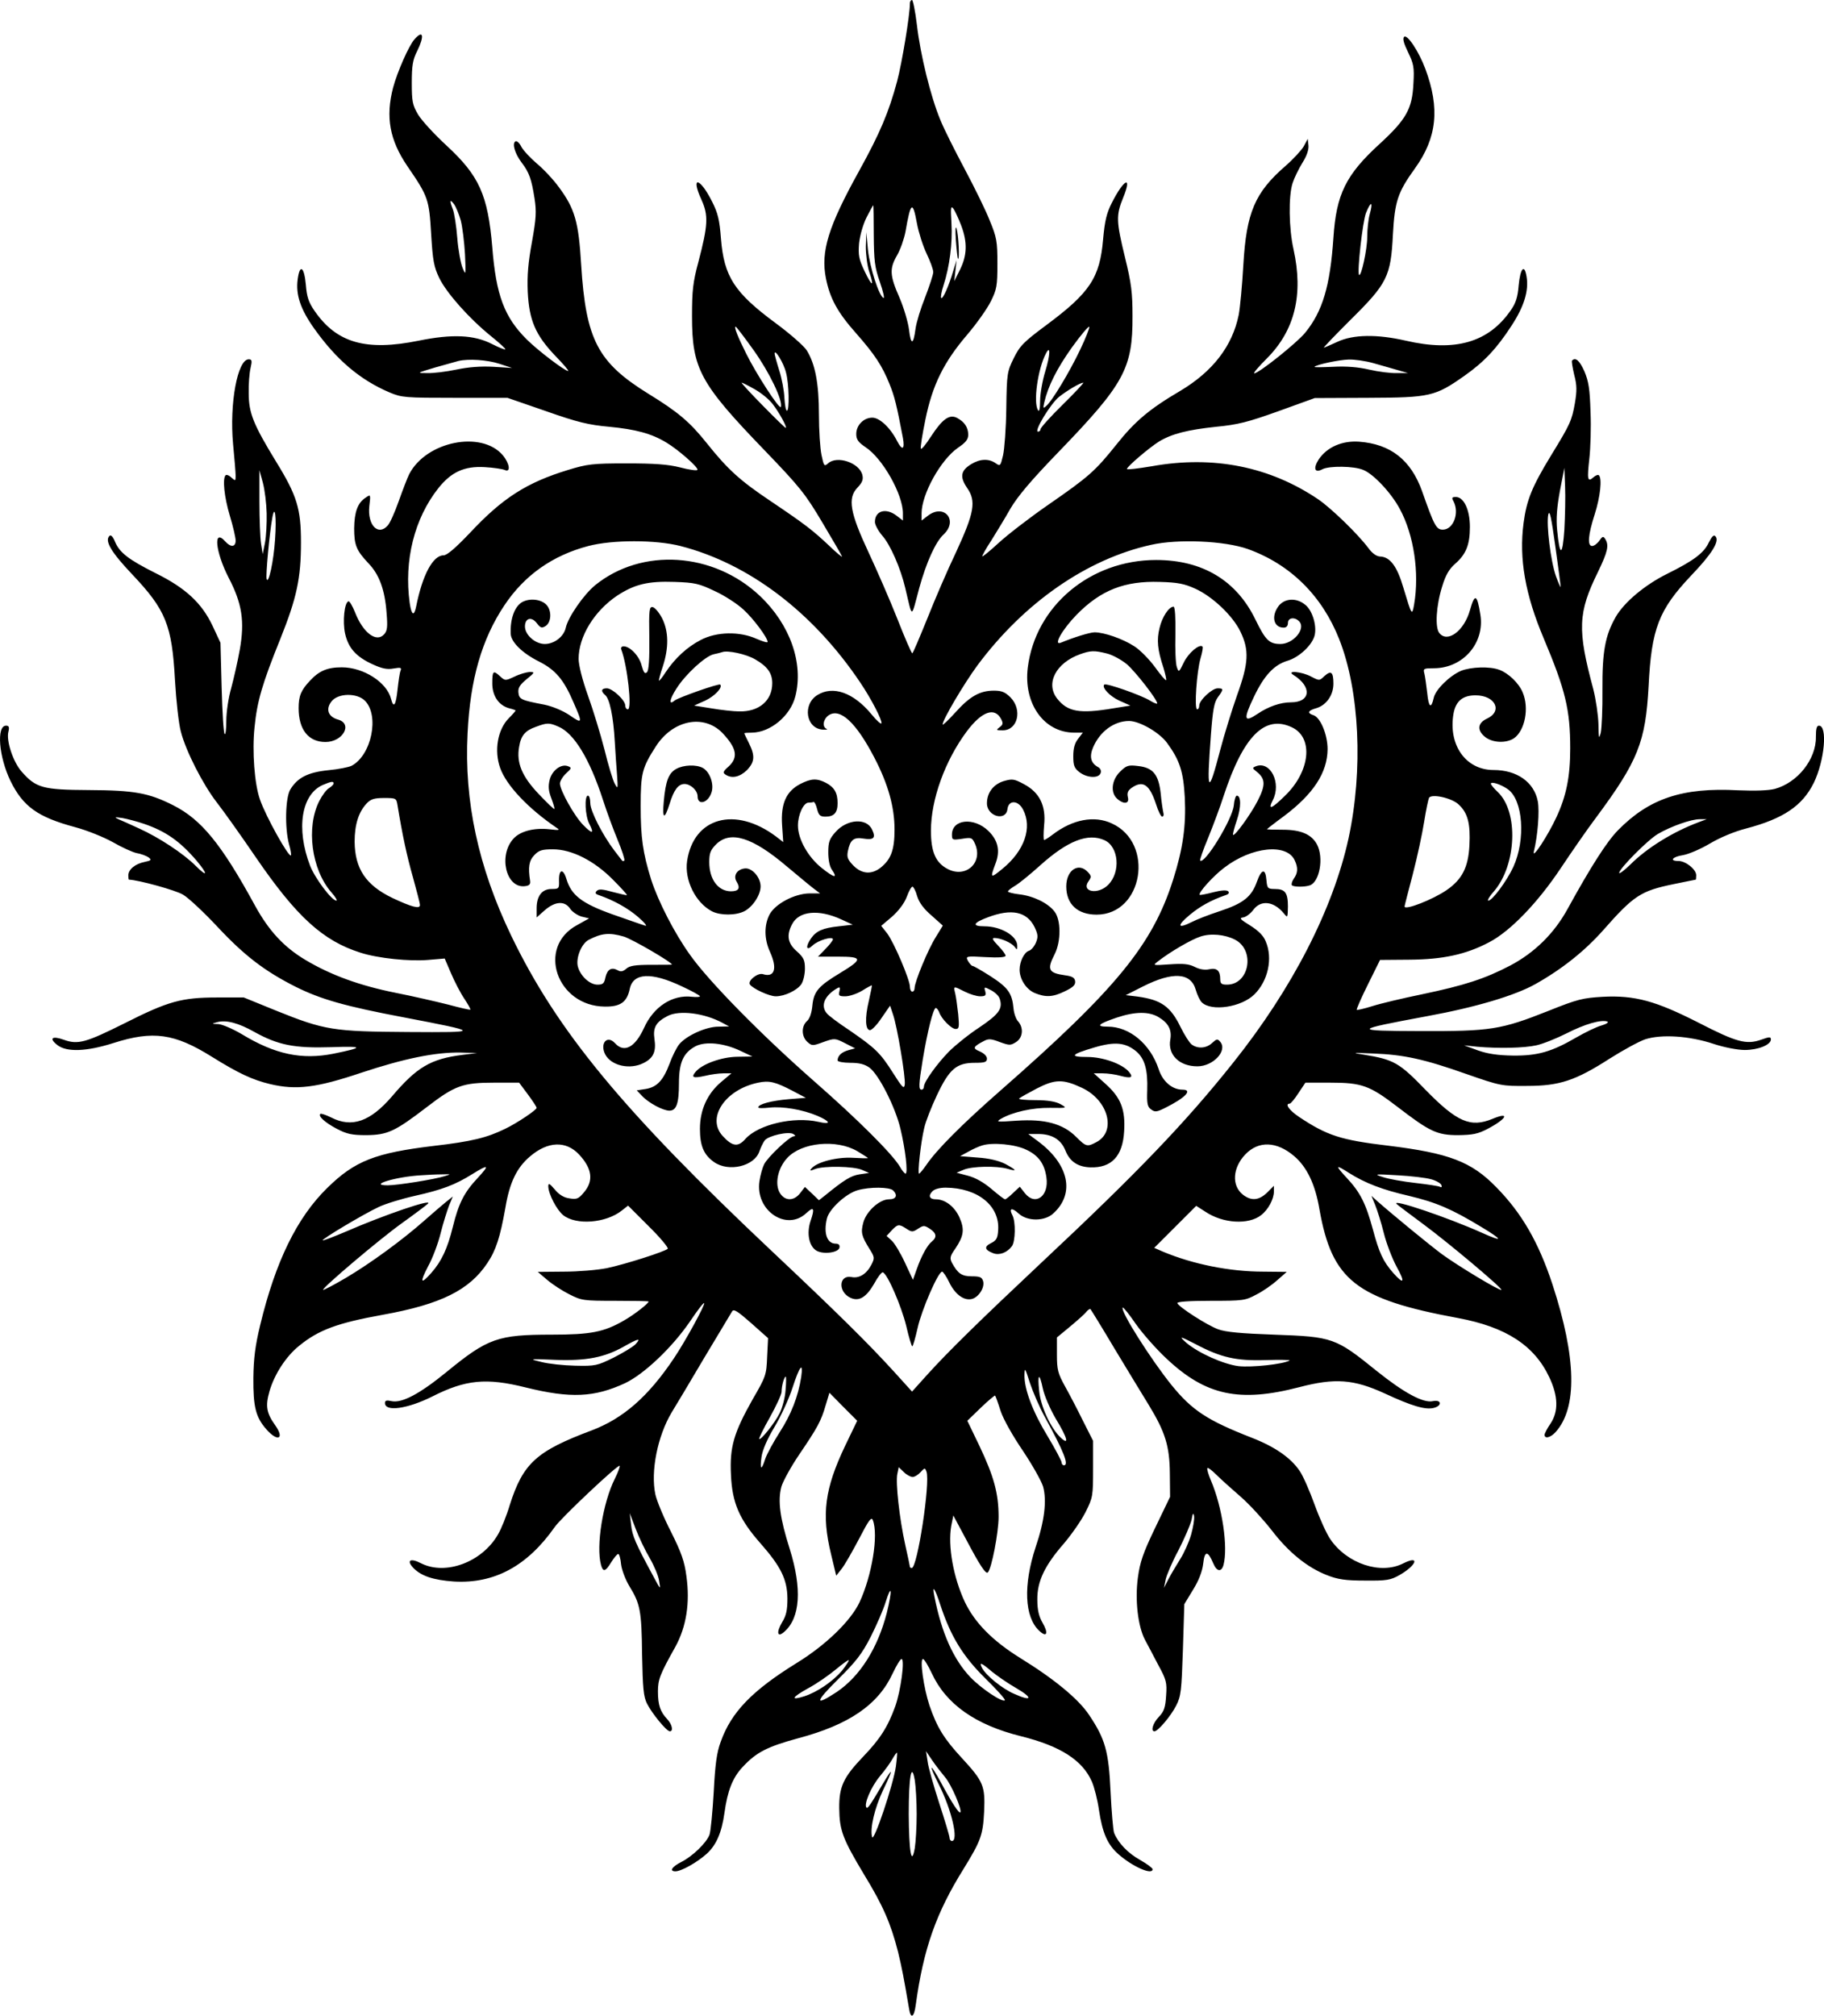 <?xml version="1.0" standalone="no"?>
<!DOCTYPE svg PUBLIC "-//W3C//DTD SVG 20010904//EN"
 "http://www.w3.org/TR/2001/REC-SVG-20010904/DTD/svg10.dtd">
<svg version="1.0" xmlns="http://www.w3.org/2000/svg"
 width="781.764pt" height="863.87pt" viewBox="0 0 781.764 863.87"
 preserveAspectRatio="xMidYMid meet">
<g transform="translate(-121.009,940) scale(0.1,-0.1)"
fill="#000000" stroke="none">
<path d="M5110 9386 c0 -50 -34 -256 -55 -335 -36 -133 -73 -221 -163 -384
-132 -238 -165 -345 -142 -460 17 -85 49 -145 129 -235 80 -91 112 -139 144
-219 21 -52 30 -88 57 -230 9 -50 -3 -56 -25 -13 -29 57 -75 100 -106 100 -37
0 -69 -32 -69 -70 0 -23 8 -35 39 -56 74 -48 161 -203 161 -284 l0 -31 -26 20
c-46 36 -94 23 -94 -26 0 -12 14 -38 31 -58 35 -39 79 -140 99 -225 32 -134
24 -134 60 0 30 109 70 198 104 229 65 61 2 135 -68 80 l-26 -20 0 31 c0 82
82 230 156 281 34 23 44 36 44 57 -1 31 -16 54 -48 71 -33 17 -63 -5 -112 -80
-21 -33 -40 -56 -43 -52 -3 4 6 60 19 123 30 149 79 248 179 365 41 48 87 113
102 144 25 50 28 66 28 161 0 95 -3 113 -33 185 -17 44 -66 143 -107 220 -41
77 -89 172 -105 212 -41 99 -85 277 -100 406 -7 59 -17 107 -21 107 -5 0 -9
-7 -9 -14z m-155 -994 c1 -110 4 -137 26 -200 14 -40 21 -71 16 -69 -19 6 -59
131 -67 207 l-7 75 -2 -62 c0 -34 6 -83 15 -109 22 -66 12 -64 -21 5 -24 51
-27 68 -23 118 4 35 17 81 32 111 15 29 27 52 29 52 1 0 2 -57 2 -128z m375
41 c27 -72 25 -127 -5 -188 l-25 -50 5 45 5 45 -14 -45 c-19 -65 -45 -124 -52
-117 -3 3 1 27 10 54 26 80 39 181 34 266 -4 69 -3 77 9 62 7 -11 22 -43 33
-72z m-190 10 c7 -38 25 -95 41 -129 16 -33 29 -69 29 -80 0 -11 -16 -59 -34
-106 -19 -47 -38 -108 -42 -137 -9 -70 -20 -72 -28 -3 -4 31 -22 93 -41 137
-42 95 -43 124 -10 181 14 24 30 70 36 101 22 128 31 135 49 36z"/>
<path d="M5307 8370 c3 -41 7 -77 9 -79 8 -8 2 105 -6 129 -5 15 -6 -6 -3 -50z"/>
<path d="M2987 9232 c-24 -26 -74 -140 -92 -207 -33 -127 -15 -225 61 -337 90
-131 93 -142 102 -291 7 -116 12 -141 35 -189 32 -65 128 -173 222 -249 36
-29 63 -54 61 -56 -2 -3 -28 8 -58 23 -76 39 -170 43 -313 14 -226 -46 -352
-10 -447 128 -25 36 -33 60 -37 111 -7 78 -26 92 -35 24 -9 -66 12 -128 70
-210 96 -135 197 -221 324 -275 52 -22 67 -23 280 -23 l225 0 165 -57 c136
-48 183 -59 271 -67 114 -11 181 -29 244 -67 51 -30 142 -110 134 -118 -3 -4
-37 1 -75 11 -51 13 -110 17 -229 17 -146 0 -168 -3 -250 -28 -177 -54 -281
-120 -421 -270 -62 -65 -98 -96 -113 -96 -45 0 -90 -83 -117 -218 -9 -45 -20
-40 -28 14 -25 182 20 362 123 492 55 69 111 95 198 90 38 -2 76 -8 86 -12 27
-13 22 27 -8 63 -91 107 -328 60 -401 -81 -8 -16 -28 -68 -45 -116 -17 -48
-38 -95 -47 -104 -41 -47 -88 2 -79 83 6 51 6 51 -16 36 -34 -22 -48 -61 -49
-131 0 -72 9 -95 62 -151 46 -48 70 -114 77 -213 5 -59 3 -76 -11 -91 -33 -36
-90 7 -124 94 -11 28 -24 49 -28 48 -18 -4 -26 -87 -15 -138 14 -63 48 -100
118 -132 41 -19 63 -23 90 -18 30 5 35 4 30 -9 -4 -9 -9 -45 -13 -81 -7 -68
-17 -83 -28 -40 -18 71 -118 135 -211 135 -62 0 -97 -15 -136 -57 -39 -41 -49
-66 -49 -118 0 -92 42 -145 115 -145 75 0 118 78 54 96 -43 12 -54 45 -28 78
28 36 109 37 143 3 63 -63 29 -233 -57 -279 -12 -6 -57 -15 -100 -19 -88 -9
-132 -32 -163 -83 -21 -36 -24 -165 -5 -235 7 -23 10 -45 8 -47 -9 -10 -108
167 -133 240 -23 65 -34 206 -23 309 11 112 33 187 111 380 70 175 88 259 88
412 0 145 -17 201 -107 347 -97 159 -117 208 -117 293 -1 39 3 87 8 108 7 31
6 37 -8 37 -48 0 -83 -190 -67 -363 6 -62 11 -123 11 -136 0 -23 -1 -23 -18
-8 -10 10 -22 14 -25 10 -14 -14 -6 -93 18 -173 14 -46 25 -94 25 -107 0 -28
-21 -30 -45 -3 -52 58 -42 -45 15 -156 58 -111 69 -187 48 -307 -9 -51 -26
-125 -37 -166 -12 -41 -21 -104 -21 -139 0 -36 -3 -62 -7 -58 -5 4 -10 94 -13
199 l-5 192 -34 73 c-46 97 -115 162 -245 226 -115 58 -153 87 -173 134 -9 23
-18 31 -24 25 -21 -21 7 -69 97 -164 145 -153 171 -218 184 -454 5 -88 16
-187 25 -220 21 -83 95 -228 155 -305 28 -36 103 -141 167 -235 174 -254 287
-357 448 -408 74 -24 210 -38 290 -31 l71 6 27 -63 c15 -35 40 -84 57 -109 16
-24 28 -46 26 -47 -2 -2 -45 8 -97 22 -52 13 -152 36 -223 50 -155 31 -278 76
-387 141 -92 55 -156 124 -215 231 -145 266 -231 371 -352 432 -105 53 -167
64 -362 65 -197 1 -226 9 -288 80 -36 41 -66 132 -56 170 5 20 2 26 -10 26
-42 0 -31 -134 19 -237 54 -110 117 -155 277 -198 52 -14 121 -42 161 -64 38
-22 84 -43 102 -47 19 -3 42 -12 51 -18 15 -11 13 -14 -16 -20 -40 -8 -70 -32
-70 -58 0 -10 1 -18 3 -18 43 -2 199 -45 231 -64 23 -13 90 -76 149 -139 114
-122 201 -189 334 -256 108 -54 214 -84 463 -131 334 -64 334 -65 19 -63 -321
2 -358 8 -564 91 l-140 57 -115 0 c-151 0 -209 -16 -395 -110 -168 -84 -201
-93 -262 -71 -50 18 -64 6 -27 -23 40 -31 125 -28 241 9 169 54 261 41 421
-59 114 -71 174 -99 249 -117 113 -27 200 -16 393 49 181 60 316 88 424 86
l71 -2 -63 -8 c-136 -17 -196 -53 -302 -178 -93 -108 -172 -136 -261 -90 -23
11 -43 18 -46 15 -10 -10 20 -37 71 -64 42 -22 64 -27 126 -27 91 1 122 15
259 120 121 93 154 105 290 105 l106 0 38 -51 c20 -27 37 -53 37 -57 0 -9 -83
-65 -135 -90 -78 -38 -142 -54 -305 -73 -251 -30 -339 -64 -457 -180 -130
-127 -222 -315 -288 -589 -21 -87 -28 -142 -29 -225 -1 -124 10 -169 56 -221
48 -55 79 -41 38 17 -38 53 -43 83 -25 146 21 73 71 150 127 195 83 68 164 98
358 133 250 45 372 106 449 222 37 55 55 112 77 236 18 109 49 173 106 221 76
65 154 68 210 8 56 -60 63 -113 21 -162 -23 -28 -31 -31 -62 -26 -24 3 -45 16
-63 38 -23 27 -28 29 -28 13 1 -33 36 -100 64 -123 56 -44 182 -34 250 19 l28
22 89 -89 c49 -48 85 -92 81 -96 -12 -12 -184 -67 -261 -83 -40 -8 -123 -15
-184 -15 l-112 -1 40 -34 c22 -19 65 -47 95 -62 53 -27 61 -28 198 -28 78 0
142 -1 142 -3 0 -8 -61 -56 -105 -81 -86 -50 -143 -61 -310 -61 -231 0 -274
-15 -451 -160 -115 -94 -191 -134 -235 -125 -22 5 -29 3 -29 -8 0 -39 97 -25
203 28 142 72 231 81 399 39 194 -48 295 -43 427 18 82 39 202 153 278 264 31
46 58 82 61 79 6 -5 -82 -166 -130 -237 -110 -164 -217 -257 -351 -308 -238
-89 -295 -141 -352 -320 -14 -47 -37 -104 -51 -127 -68 -118 -224 -176 -329
-123 -46 24 -64 13 -34 -19 33 -35 86 -53 175 -59 173 -10 314 66 432 234 27
39 271 269 278 262 2 -3 -7 -28 -21 -56 -51 -102 -81 -288 -59 -369 9 -32 19
-29 44 12 12 19 25 35 30 35 4 0 10 -20 12 -44 3 -25 19 -66 35 -93 47 -76 53
-106 55 -293 3 -145 6 -181 21 -211 21 -42 84 -119 98 -119 16 0 10 30 -12 53
-29 31 -39 60 -39 118 0 51 9 74 74 190 48 87 64 190 48 304 -8 63 -22 102
-66 190 -31 60 -61 133 -67 160 -21 98 9 250 70 352 16 26 79 131 139 233 61
102 115 192 120 200 7 11 23 1 81 -50 l73 -65 -4 -80 c-3 -77 -5 -84 -62 -182
-81 -144 -99 -204 -93 -324 5 -120 36 -191 127 -294 87 -99 114 -154 115 -235
0 -50 -5 -74 -23 -103 -26 -44 -20 -67 10 -40 68 60 76 184 23 354 -42 132
-52 207 -36 267 7 24 41 86 77 139 78 115 93 142 113 211 l16 53 59 -60 60
-60 -52 -108 c-87 -183 -102 -292 -60 -464 l22 -92 23 29 c13 16 46 74 75 129
42 81 53 96 59 80 25 -64 -4 -238 -57 -352 -38 -80 -144 -183 -269 -260 -191
-118 -281 -211 -326 -338 -17 -45 -24 -98 -30 -216 -5 -86 -13 -168 -18 -182
-13 -35 -73 -93 -121 -117 -41 -21 -52 -40 -25 -40 25 0 93 38 135 76 40 37
63 89 75 174 13 95 35 151 77 196 59 64 106 88 238 124 219 58 344 144 406
278 16 34 33 62 38 62 15 0 -3 -136 -27 -203 -32 -89 -66 -141 -137 -215 -85
-89 -104 -129 -103 -222 1 -95 15 -131 106 -283 82 -134 115 -211 146 -332 17
-71 24 -107 47 -242 7 -48 22 -40 29 15 33 240 87 393 204 581 75 122 84 146
89 247 5 110 -3 129 -95 229 -77 83 -107 132 -139 225 -25 75 -43 200 -28 200
5 0 22 -28 38 -62 61 -132 188 -221 382 -269 169 -42 264 -103 304 -195 10
-23 24 -77 30 -120 15 -100 37 -150 84 -191 60 -53 146 -91 146 -64 0 5 -24
23 -54 40 -52 29 -94 73 -111 116 -4 11 -11 90 -15 175 -8 175 -23 227 -92
330 -45 68 -149 154 -295 244 -119 74 -195 151 -238 241 -49 105 -73 239 -58
325 l9 45 54 -101 c58 -110 85 -152 94 -143 16 16 46 171 46 238 0 101 -20
173 -82 304 l-52 108 58 56 c31 30 59 53 61 52 2 -2 13 -32 24 -67 12 -36 53
-108 96 -171 40 -60 79 -129 86 -153 16 -60 6 -146 -32 -258 -54 -164 -48
-300 15 -359 33 -31 41 -11 14 35 -15 26 -22 54 -22 98 -1 78 31 146 114 241
33 39 75 99 93 135 31 62 32 69 32 185 l0 120 -43 85 c-23 47 -58 114 -77 148
-31 56 -35 72 -35 137 l0 73 58 48 c31 26 63 54 69 63 7 8 15 13 17 10 2 -2
49 -78 103 -169 55 -91 121 -200 147 -242 70 -115 89 -175 90 -293 l1 -100
-64 -133 c-52 -108 -65 -147 -74 -213 -13 -96 0 -208 30 -266 11 -21 37 -69
57 -108 35 -64 38 -76 34 -132 -3 -51 -9 -68 -31 -91 -26 -27 -36 -62 -19 -62
15 0 70 65 93 110 21 41 23 63 29 240 l6 195 37 61 c25 40 40 79 44 113 6 56
20 56 43 1 15 -36 35 -39 44 -7 20 76 -5 248 -54 362 -11 26 -18 50 -15 53 3
3 20 -10 39 -29 19 -19 66 -61 104 -94 38 -33 97 -98 133 -144 72 -94 152
-159 237 -192 46 -18 78 -23 162 -23 94 -1 110 2 149 24 73 42 88 86 16 50
-97 -50 -241 -2 -313 103 -16 23 -46 89 -67 147 -21 58 -49 123 -64 145 -38
57 -107 105 -208 144 -189 74 -254 117 -341 224 -89 110 -222 320 -210 333 3
2 28 -29 56 -70 28 -40 87 -107 132 -149 168 -158 312 -189 569 -122 153 40
233 34 366 -27 116 -54 174 -71 210 -62 37 9 34 37 -4 29 -41 -9 -124 36 -240
129 -177 143 -188 147 -441 156 -140 5 -207 11 -239 23 -47 17 -168 95 -175
112 -2 6 47 10 143 10 139 0 148 1 196 27 28 14 68 42 90 62 l40 35 -100 1
c-145 0 -302 32 -429 85 l-39 17 90 90 90 90 39 -25 c76 -51 185 -57 239 -15
31 24 55 69 55 102 l0 24 -29 -29 c-35 -34 -68 -37 -104 -9 -49 39 -44 115 10
172 57 60 135 57 210 -7 54 -46 90 -120 108 -227 54 -305 156 -386 595 -467
204 -38 326 -117 390 -253 39 -82 40 -148 5 -200 -14 -20 -25 -42 -25 -47 0
-19 26 -12 47 11 94 104 90 318 -13 633 -60 182 -132 306 -241 417 -107 110
-203 146 -464 178 -202 24 -261 43 -381 123 -42 28 -63 57 -40 57 4 0 21 20
37 45 l30 45 106 0 c136 0 169 -12 289 -104 138 -106 169 -121 260 -121 62 1
84 5 126 27 82 43 98 75 21 43 -94 -39 -152 -14 -287 124 -113 117 -136 130
-265 151 -54 8 -50 9 40 5 132 -5 219 -24 400 -88 146 -51 153 -52 260 -51
139 0 208 23 354 117 57 36 126 74 153 83 69 22 188 15 293 -20 45 -15 103
-26 133 -26 57 0 112 22 112 45 0 12 -6 12 -42 -1 -63 -22 -105 -11 -268 73
-183 93 -272 118 -410 111 -86 -5 -108 -10 -235 -61 -202 -80 -246 -87 -547
-86 -295 1 -293 4 29 64 208 38 375 88 463 137 114 64 211 141 291 231 132
150 162 169 303 198 50 10 92 19 94 19 1 0 2 9 2 19 0 25 -45 61 -76 61 -41 0
-26 18 19 25 24 4 76 26 116 50 44 26 104 51 154 64 160 42 242 97 291 196 46
95 60 245 22 245 -10 0 -13 -14 -13 -49 1 -95 -78 -195 -176 -222 -27 -7 -83
-9 -157 -6 -239 13 -382 -35 -516 -172 -47 -48 -115 -154 -215 -336 -58 -106
-142 -188 -246 -243 -109 -57 -196 -85 -377 -123 -83 -17 -180 -40 -214 -51
-35 -11 -66 -18 -67 -16 -2 2 19 51 48 109 l52 105 125 1 c144 1 243 22 343
75 90 47 207 168 307 318 46 69 113 166 150 215 181 244 213 325 226 565 12
246 44 327 182 473 90 94 124 149 104 169 -7 7 -15 -1 -28 -27 -21 -45 -65
-78 -178 -134 -95 -47 -184 -121 -221 -185 -45 -79 -58 -148 -57 -311 1 -82
-3 -166 -7 -185 -8 -30 -9 -25 -10 36 -1 39 -11 106 -22 150 -69 256 -66 328
20 503 42 87 48 114 31 141 -8 13 -12 12 -25 -7 -9 -13 -23 -23 -31 -23 -21 0
-18 46 11 136 24 75 32 153 18 167 -3 4 -14 0 -24 -9 -25 -22 -27 -9 -17 81 5
44 8 134 5 200 -3 98 -8 130 -26 173 -21 47 -38 62 -53 47 -3 -3 2 -30 9 -61
12 -45 12 -69 3 -122 -13 -74 -20 -90 -101 -222 -83 -136 -106 -193 -119 -292
-20 -152 7 -306 86 -493 94 -223 114 -307 114 -473 0 -121 -17 -204 -59 -294
-36 -78 -105 -184 -97 -148 17 69 25 174 17 216 -16 82 -89 134 -190 134 -119
0 -195 108 -171 243 10 53 40 77 94 77 85 0 118 -68 49 -100 -41 -19 -43 -51
-7 -79 32 -25 90 -27 123 -5 47 33 66 130 37 197 -16 39 -61 82 -99 96 -41 16
-122 13 -165 -4 -49 -21 -110 -81 -117 -116 -11 -49 -22 -41 -28 22 -4 33 -9
70 -12 82 -6 22 -3 23 42 23 124 1 217 108 198 229 -14 89 -24 94 -45 19 -25
-88 -96 -141 -131 -97 -19 23 -14 116 12 199 15 50 30 75 56 98 47 41 63 82
63 158 0 73 -26 128 -60 128 -17 0 -19 -3 -10 -19 26 -50 -1 -121 -46 -121
-28 0 -37 17 -89 165 -48 134 -135 202 -270 212 -73 5 -137 -23 -173 -76 -25
-39 -17 -60 16 -42 29 15 136 14 175 -3 45 -18 121 -100 157 -168 60 -111 84
-273 61 -408 -9 -51 -10 -49 -46 71 -27 92 -57 133 -101 134 -15 1 -33 14 -49
36 -44 59 -158 170 -215 209 -207 140 -449 189 -712 142 -60 -10 -108 -16
-108 -12 0 10 95 91 138 118 55 33 122 50 245 63 93 9 136 20 267 67 l155 56
230 1 c264 1 286 6 411 94 84 59 139 117 203 216 53 81 74 149 64 209 -9 57
-27 37 -34 -37 -4 -50 -12 -76 -34 -107 -95 -138 -239 -179 -450 -130 -122 28
-225 27 -293 -5 -30 -14 -56 -25 -58 -25 -3 0 48 53 113 118 159 157 174 187
183 366 8 143 20 181 95 285 94 131 107 257 44 426 -28 75 -78 150 -91 137 -7
-7 -2 -27 17 -66 24 -49 27 -65 23 -133 -5 -109 -30 -154 -144 -259 -146 -133
-187 -217 -199 -404 -14 -205 -46 -314 -121 -406 -36 -44 -199 -174 -218 -174
-6 0 18 28 53 63 121 121 158 274 115 469 -20 88 -22 228 -4 283 7 22 26 61
42 87 19 30 28 57 26 75 l-3 28 -17 -32 c-10 -17 -45 -55 -77 -83 -133 -115
-169 -201 -182 -425 -5 -88 -14 -185 -20 -215 -27 -133 -111 -242 -250 -325
-133 -78 -195 -131 -273 -229 -92 -115 -119 -139 -294 -260 -78 -54 -174 -128
-212 -163 -39 -36 -70 -61 -70 -57 0 4 17 35 39 68 21 34 58 94 81 135 31 53
88 121 208 245 280 290 317 357 316 581 0 101 -5 141 -32 251 -38 156 -39 181
-8 257 40 98 3 80 -49 -23 -22 -43 -30 -77 -37 -155 -14 -165 -56 -229 -243
-368 -97 -72 -114 -89 -140 -142 -28 -57 -30 -65 -32 -215 -1 -85 -8 -176 -14
-202 -11 -46 -12 -47 -32 -33 -29 20 -66 19 -104 -4 -46 -28 -50 -55 -18 -102
40 -57 31 -106 -48 -277 -36 -75 -91 -203 -123 -284 -33 -81 -61 -148 -64
-148 -3 0 -32 66 -64 148 -32 81 -88 209 -123 284 -80 171 -91 233 -48 278 21
22 26 35 21 55 -13 52 -109 84 -147 49 -16 -14 -18 -12 -28 36 -6 28 -11 106
-11 173 0 133 -16 217 -52 275 -11 18 -71 71 -132 116 -179 132 -223 201 -236
364 -6 79 -13 109 -38 158 -52 104 -93 112 -46 9 31 -68 29 -109 -13 -269 -23
-85 -27 -122 -27 -231 0 -225 34 -288 311 -575 153 -159 175 -187 248 -310 44
-74 82 -139 84 -145 2 -5 -23 15 -55 46 -71 67 -105 93 -249 190 -133 89 -185
136 -276 250 -72 90 -122 133 -251 212 -216 134 -267 231 -287 552 -11 184
-27 240 -95 332 -23 32 -66 78 -95 102 -28 24 -59 57 -67 73 -8 16 -20 26 -25
22 -15 -9 -2 -53 27 -91 32 -42 42 -70 55 -153 9 -58 7 -86 -11 -187 -16 -87
-21 -143 -18 -214 6 -122 33 -185 119 -275 34 -35 59 -64 54 -64 -14 0 -130
88 -177 135 -96 95 -132 190 -148 395 -19 225 -56 307 -197 437 -52 48 -106
107 -121 132 -24 41 -27 56 -27 136 0 73 4 99 23 136 32 65 26 93 -11 51z
m198 -777 c7 -27 15 -92 18 -144 4 -90 4 -93 -10 -60 -8 19 -19 77 -23 129 -4
52 -13 108 -19 123 -15 38 -13 46 5 22 8 -11 21 -42 29 -70z m3896 28 c-6 -21
-11 -65 -11 -99 0 -53 -26 -172 -35 -162 -9 10 15 229 30 266 21 52 31 49 16
-5z m-1241 -581 c-46 -97 -122 -223 -146 -242 -13 -12 -14 -10 -8 16 16 69 54
145 119 236 39 54 72 93 74 87 1 -5 -16 -49 -39 -97z m-1399 -4 c67 -94 125
-215 116 -242 -5 -14 -105 140 -149 229 -36 72 -53 115 -45 115 3 0 38 -46 78
-102z m1249 -90 c-12 -39 -22 -96 -22 -126 0 -34 -4 -49 -9 -40 -21 33 -1 177
34 243 20 39 19 -5 -3 -77z m-1111 -5 c13 -48 15 -163 4 -163 -5 0 -9 25 -11
55 -1 30 -11 83 -22 117 -11 35 -20 68 -20 73 1 22 40 -43 49 -82z m-1229 38
l55 -18 -80 5 c-53 3 -107 -1 -159 -12 -43 -9 -99 -16 -125 -15 -46 0 -46 0
34 24 44 12 89 25 100 28 43 10 123 5 175 -12z m3745 3 c33 -9 80 -23 105 -30
l45 -13 -48 0 c-26 -1 -80 6 -119 15 -47 11 -99 15 -154 12 -46 -2 -82 -3 -80
0 10 10 106 30 146 31 25 1 73 -6 105 -15z m-2649 -113 c28 -16 62 -44 76 -63
27 -35 62 -98 56 -102 -2 -1 -46 42 -99 96 -53 54 -94 98 -90 98 3 0 29 -13
57 -29z m1319 -65 c-52 -51 -95 -99 -95 -105 0 -6 -5 -11 -11 -11 -19 0 54
120 90 149 37 29 90 60 104 61 4 0 -35 -42 -88 -94z m2150 -535 c-8 -117 -20
-118 -31 -3 -5 50 -1 98 12 169 l19 98 3 -80 c2 -44 0 -127 -3 -184z m-5562
69 c1 -41 -2 -97 -7 -125 l-10 -50 -7 45 c-4 25 -7 106 -7 180 l0 135 15 -55
c8 -30 15 -89 16 -130z m5546 -315 c0 -5 -9 15 -20 45 -23 65 -42 222 -33 265
6 22 13 -13 30 -135 13 -91 23 -169 23 -175z m-5510 203 c-6 -93 -28 -194 -36
-170 -5 12 12 196 24 262 11 63 19 6 12 -92z m1737 -28 c293 -75 568 -283 771
-585 48 -71 95 -163 91 -175 -2 -5 -21 12 -43 39 -77 93 -165 124 -232 82 -64
-40 -49 -143 23 -148 16 -1 23 0 17 3 -20 9 -15 41 8 58 49 34 118 -30 196
-180 60 -115 87 -213 87 -309 0 -88 -15 -128 -60 -164 -39 -30 -80 -27 -116 9
-25 26 -29 36 -24 62 10 49 25 61 67 54 44 -7 54 3 37 38 -23 52 -108 46 -157
-10 -26 -29 -31 -43 -31 -87 0 -32 6 -62 16 -75 26 -38 10 -35 -44 8 -59 47
-102 124 -102 182 0 46 24 98 45 98 8 0 18 1 22 3 4 1 11 -13 15 -30 7 -27 13
-33 36 -33 37 0 52 17 52 58 0 44 -14 68 -50 87 -39 20 -63 19 -110 -5 -60
-31 -84 -84 -78 -176 l5 -73 -31 24 c-175 131 -353 82 -381 -105 -12 -82 36
-179 107 -216 36 -18 102 -18 139 1 36 19 69 70 69 106 0 39 -37 81 -68 77
-34 -4 -51 -32 -34 -58 16 -27 8 -40 -26 -40 -55 1 -92 52 -92 125 0 38 5 52
29 76 61 61 156 31 303 -94 47 -39 98 -82 114 -94 l29 -22 -46 0 c-64 -1 -147
-45 -171 -91 -23 -45 -23 -104 2 -159 33 -72 20 -112 -30 -96 -22 7 -66 -28
-56 -44 12 -18 83 -51 111 -51 38 0 90 25 109 51 9 13 16 43 16 67 0 37 -5 48
-35 75 -39 34 -45 69 -20 116 29 57 114 65 210 21 l50 -23 -60 -7 c-68 -7 -97
-20 -119 -52 -25 -36 -20 -56 7 -30 23 22 87 41 87 26 0 -4 -14 -23 -32 -41
l-32 -33 87 0 c105 0 107 -10 8 -70 -93 -56 -113 -79 -119 -139 -3 -32 -11
-56 -23 -67 -25 -22 -24 -66 1 -89 20 -18 23 -18 69 -1 48 17 50 17 93 -5 l43
-22 -29 -8 c-29 -8 -46 -24 -46 -44 0 -5 24 -10 54 -10 40 0 62 -6 83 -21 40
-30 110 -168 132 -260 21 -87 34 -194 22 -194 -3 0 -15 13 -24 30 -33 55 -180
202 -372 370 -224 197 -447 424 -527 537 -67 93 -137 230 -167 323 -36 115
-45 182 -45 315 0 141 6 164 65 256 73 114 206 140 286 57 61 -65 68 -104 26
-143 -24 -21 -26 -27 -13 -35 27 -18 61 -10 91 19 34 35 36 62 9 116 -11 22
-20 41 -20 42 0 2 15 3 33 3 79 1 165 72 186 156 36 142 -23 308 -152 430
-199 188 -506 208 -706 46 -49 -40 -116 -137 -126 -182 -8 -38 -49 -70 -90
-70 -41 0 -85 39 -85 75 0 36 28 44 51 14 15 -20 21 -22 36 -13 27 16 29 68 4
93 -23 23 -70 28 -102 11 -33 -18 -53 -72 -50 -137 2 -35 49 -82 121 -118 71
-36 106 -77 148 -175 40 -91 39 -94 -17 -55 -30 20 -74 38 -108 45 -100 19
-108 23 -111 52 -2 20 6 33 35 57 36 29 36 31 13 31 -14 -1 -43 -9 -65 -20
-39 -18 -40 -18 -61 1 -30 28 -34 24 -34 -30 0 -54 28 -95 74 -107 14 -3 26
-8 26 -9 0 -2 -13 -17 -29 -33 -48 -48 -64 -139 -37 -214 27 -75 120 -173 242
-256 16 -10 11 -11 -32 -6 -64 7 -123 -8 -152 -39 -67 -71 -34 -214 47 -205
20 2 25 8 23 23 -9 58 -5 86 18 110 20 21 33 25 80 25 81 0 177 -49 257 -130
35 -35 62 -65 60 -66 -1 -2 -28 5 -60 13 -43 12 -60 14 -69 5 -8 -8 -7 -13 8
-18 64 -22 125 -56 169 -94 28 -24 41 -41 30 -37 -11 3 -73 25 -139 48 -132
47 -177 82 -198 151 -14 47 -33 44 -32 -6 1 -34 0 -36 -32 -36 -41 0 -64 -30
-64 -83 l0 -39 35 31 c45 39 86 41 109 6 9 -13 31 -28 48 -33 l33 -8 -52 -29
c-174 -94 -87 -347 119 -349 67 -1 95 19 107 75 14 70 92 74 223 12 43 -20 78
-39 78 -43 0 -3 -15 -4 -34 -2 -85 10 -165 -43 -206 -134 -38 -83 -85 -108
-124 -65 -34 37 -66 -1 -42 -48 26 -49 107 -67 166 -36 41 21 53 49 45 102 -7
49 6 73 57 99 50 26 158 12 235 -30 l28 -15 -46 -1 c-53 0 -139 -39 -169 -77
-10 -13 -29 -50 -40 -81 -27 -72 -54 -101 -102 -109 l-39 -6 23 -24 c28 -30
90 -63 117 -63 30 0 41 30 41 117 0 90 19 131 71 159 43 22 121 14 191 -19
l53 -25 -65 -1 c-68 -1 -151 -31 -179 -65 -20 -24 -10 -28 40 -17 24 6 60 11
79 11 l35 0 -44 -37 c-59 -50 -91 -119 -91 -201 0 -72 16 -111 60 -142 63 -45
174 -18 195 46 6 17 16 38 23 47 17 20 101 39 122 27 10 -7 11 -9 2 -10 -17 0
-111 -88 -127 -120 -7 -14 -16 -46 -20 -72 -19 -126 116 -217 201 -137 32 30
37 21 18 -34 -18 -54 -6 -110 27 -128 31 -16 93 -7 97 14 2 11 -3 17 -16 17
-37 0 -53 44 -38 107 9 41 82 108 132 122 52 15 137 14 152 -1 21 -21 13 -38
-18 -38 -40 0 -97 -51 -110 -100 -11 -42 -8 -57 27 -113 22 -35 22 -39 8 -67
-21 -40 -52 -60 -86 -53 -54 10 -58 -64 -4 -89 37 -17 68 2 102 61 15 28 32
50 37 48 20 -7 79 -144 100 -229 11 -48 23 -88 26 -88 3 0 13 35 23 79 17 77
88 241 105 241 4 0 18 -20 30 -45 24 -50 60 -78 93 -73 30 4 60 47 53 76 -5
18 -13 22 -49 22 -43 0 -60 12 -85 58 -10 20 -8 29 14 60 37 55 41 83 18 135
-21 46 -61 77 -101 77 -27 0 -34 15 -15 34 9 10 32 16 57 16 138 -1 233 -78
225 -183 -2 -34 -8 -44 -31 -55 -30 -15 -27 -29 10 -43 26 -10 59 2 80 30 15
20 17 105 2 133 -16 30 -2 34 27 7 37 -34 112 -34 149 1 94 86 66 212 -69 311
l-39 29 42 0 c59 0 98 -23 117 -70 19 -48 53 -71 107 -73 91 -3 139 48 145
154 6 94 -14 145 -80 204 l-50 45 38 0 c22 0 56 -5 77 -11 45 -12 56 -7 36 17
-28 34 -111 64 -178 64 -80 0 -72 11 30 41 88 26 133 21 179 -17 36 -31 50
-78 47 -167 -2 -57 1 -71 17 -82 16 -12 24 -11 60 7 88 44 119 78 74 78 -44 0
-85 35 -102 88 -36 108 -125 182 -218 182 -54 0 -41 12 39 39 78 26 138 27
180 1 41 -25 56 -54 49 -95 -12 -65 38 -115 116 -115 68 0 130 67 98 105 -12
14 -15 13 -35 -5 -24 -23 -62 -26 -88 -6 -10 8 -30 40 -46 72 -44 91 -84 119
-186 133 l-50 6 73 37 c129 65 206 60 227 -14 6 -21 17 -45 26 -54 41 -40 169
-21 225 34 59 58 80 155 49 227 -9 24 -31 46 -66 68 -44 27 -49 33 -31 35 13
2 32 17 44 33 32 43 87 37 130 -15 17 -21 17 -20 18 29 0 59 -12 75 -56 75
-30 0 -33 3 -36 37 -4 53 -21 50 -41 -6 -23 -65 -59 -93 -159 -126 -46 -15
-100 -36 -121 -47 -60 -30 -64 -16 -9 30 44 37 92 64 156 86 12 4 16 10 10 16
-6 6 -29 5 -64 -4 -30 -8 -57 -13 -58 -11 -8 8 60 83 106 117 116 89 267 105
301 31 15 -32 14 -54 -4 -79 -8 -12 -11 -24 -8 -28 8 -8 57 -8 78 0 41 16 59
118 30 174 -23 44 -69 64 -147 64 -38 0 -68 1 -68 2 0 1 33 27 74 57 126 95
185 186 186 286 0 63 -31 137 -61 146 -28 9 -23 20 13 30 43 13 73 56 73 105
0 50 -10 58 -38 33 -22 -21 -22 -21 -57 -3 -40 22 -110 28 -76 7 80 -50 74
-117 -11 -117 -45 0 -97 -18 -144 -50 -58 -39 -61 -23 -14 75 43 90 86 136
143 153 51 15 108 69 117 111 9 42 -11 107 -42 130 -37 30 -86 27 -112 -5 -34
-44 -23 -94 21 -94 11 0 18 7 18 20 0 24 31 27 50 5 26 -32 -28 -95 -82 -95
-48 0 -64 16 -107 104 -81 168 -227 256 -426 256 -282 0 -517 -197 -550 -461
-19 -154 69 -278 198 -279 l38 0 -20 -26 c-15 -19 -21 -41 -21 -75 0 -39 4
-51 26 -68 32 -25 82 -28 91 -5 4 10 0 20 -10 26 -32 17 -39 45 -22 85 29 68
90 113 154 113 45 0 130 -49 163 -94 54 -74 70 -122 76 -234 6 -121 -8 -220
-50 -352 -88 -278 -243 -468 -738 -902 -170 -149 -276 -256 -320 -321 -14 -20
-28 -37 -31 -37 -7 0 7 132 22 195 6 28 31 91 55 142 53 112 84 138 162 138
43 0 52 3 52 18 0 11 -13 23 -31 31 -32 13 -29 20 19 45 19 10 31 9 67 -5 42
-15 46 -15 70 0 29 19 33 60 9 88 -9 9 -18 34 -20 55 -6 66 -23 90 -97 138
-39 25 -74 45 -78 45 -5 0 -13 10 -20 21 -11 21 -10 22 75 17 55 -3 86 -1 86
6 0 5 -14 25 -32 43 -23 24 -28 33 -16 33 27 0 72 -20 86 -37 11 -15 12 -15
12 3 0 43 -70 84 -141 84 -55 0 -49 15 16 39 101 38 166 24 199 -42 15 -32 16
-42 6 -67 -7 -16 -20 -32 -30 -35 -20 -6 -40 -46 -40 -81 0 -41 29 -85 65
-100 47 -19 77 -18 130 8 35 17 45 27 43 43 -2 15 -13 21 -43 25 -71 10 -79
24 -45 90 28 55 28 148 -1 184 -28 36 -90 66 -150 73 -27 3 -49 9 -49 12 0 4
14 15 31 25 17 10 65 49 107 87 118 106 205 140 276 108 61 -28 70 -136 16
-191 -45 -45 -118 -30 -84 16 12 17 12 22 -3 38 -40 44 -93 9 -93 -61 0 -76
48 -121 130 -121 199 0 250 307 65 391 -75 35 -168 17 -252 -47 -17 -13 -34
-24 -38 -24 -3 0 -3 28 0 63 9 84 -20 141 -86 176 -43 23 -50 24 -88 13 -44
-14 -71 -50 -71 -95 0 -56 82 -79 88 -24 5 39 46 38 67 -3 40 -77 6 -176 -88
-253 -52 -43 -54 -41 -31 20 22 56 12 101 -30 142 -62 60 -156 50 -156 -16 0
-23 2 -24 43 -18 42 7 44 5 57 -24 33 -80 -42 -146 -119 -105 -51 27 -71 73
-71 164 0 133 60 300 154 426 64 85 119 105 147 52 9 -18 8 -24 -7 -35 -16
-12 -15 -13 14 -13 64 0 85 88 33 141 -23 23 -38 29 -71 29 -60 0 -103 -24
-165 -93 -30 -33 -55 -57 -55 -52 0 20 91 174 149 253 200 269 469 456 745
517 116 26 315 17 414 -18 181 -65 318 -199 392 -387 87 -220 103 -559 40
-852 -66 -303 -241 -645 -495 -963 -203 -255 -410 -471 -820 -855 -268 -252
-401 -382 -493 -484 l-63 -70 -77 85 c-112 123 -246 255 -522 515 -640 603
-923 946 -1120 1356 -140 292 -201 574 -186 865 11 231 61 404 158 549 86 129
207 214 360 254 104 27 287 27 394 0z m147 -193 c42 -19 97 -55 123 -79 43
-39 104 -121 104 -139 0 -5 -21 2 -47 13 -73 33 -172 31 -240 -5 -58 -30 -110
-78 -150 -138 -14 -22 -27 -38 -29 -36 -1 1 6 29 17 61 26 80 25 150 -3 206
-13 25 -31 46 -40 48 -15 3 -17 -10 -15 -132 1 -92 -2 -139 -10 -147 -9 -9
-14 -2 -23 29 -10 41 -50 82 -77 82 -9 0 -13 -6 -10 -14 26 -68 47 -256 28
-256 -6 0 -11 7 -11 16 0 23 -55 74 -79 74 -24 0 -27 -12 -7 -29 19 -16 35
-91 41 -199 3 -48 7 -114 10 -147 4 -56 3 -58 -10 -34 -8 14 -28 80 -44 146
-17 66 -49 171 -71 232 -24 67 -40 131 -40 157 0 96 67 205 165 271 75 49 132
63 247 59 86 -3 104 -7 171 -39z m2060 10 c73 -33 160 -115 193 -183 39 -80
36 -136 -14 -274 -22 -63 -55 -169 -72 -234 -52 -199 -59 -188 -40 64 8 108
14 140 30 162 25 34 25 38 -1 38 -24 0 -79 -51 -79 -74 0 -9 -4 -16 -9 -16
-13 0 -2 163 15 220 7 24 11 46 8 49 -13 13 -61 -28 -80 -68 -21 -43 -22 -44
-30 -20 -5 13 -8 77 -6 142 1 70 -2 117 -8 117 -20 0 -49 -44 -60 -91 -13 -52
-9 -94 17 -172 8 -27 13 -50 11 -52 -2 -3 -24 23 -47 55 -24 33 -64 74 -89 90
-49 32 -129 60 -171 60 -23 -1 -90 -22 -143 -44 -36 -16 4 55 66 119 104 106
206 146 357 141 77 -2 106 -8 152 -29z m-1886 -303 c52 -30 73 -59 73 -102 0
-74 -56 -123 -142 -121 -23 0 -77 6 -118 13 l-75 12 47 21 c41 19 77 57 65 69
-5 6 -178 -55 -195 -68 -27 -23 -23 4 8 52 39 61 123 138 159 146 14 3 31 7
36 9 23 9 103 -8 142 -31z m1508 25 c24 -6 62 -27 85 -46 37 -32 130 -151 130
-168 0 -3 -15 2 -32 13 -38 23 -188 76 -195 68 -12 -12 23 -50 65 -69 l47 -21
-75 -12 c-143 -24 -194 -15 -239 42 -51 65 -5 153 98 190 45 16 61 17 116 3z
m-2352 -313 c67 -28 134 -137 192 -316 15 -47 43 -123 62 -169 19 -45 32 -86
29 -89 -3 -3 -7 -3 -9 -1 -2 2 -17 22 -34 44 -50 66 -103 169 -103 203 0 18
-4 32 -10 32 -16 0 -12 -88 6 -121 22 -43 13 -45 -26 -5 -38 38 -100 149 -100
178 0 10 12 30 26 43 24 22 25 25 9 31 -30 12 -69 -18 -79 -58 -7 -28 -5 -48
7 -79 9 -24 15 -44 13 -46 -2 -2 -32 27 -68 65 -71 75 -95 133 -83 201 8 49
26 70 72 86 48 18 57 18 96 1z m3144 -3 c94 -44 79 -190 -31 -295 -56 -55 -73
-61 -51 -18 38 73 -9 170 -72 146 -17 -7 -16 -8 4 -24 37 -30 38 -57 3 -125
-30 -58 -98 -152 -105 -145 -2 2 5 30 16 62 19 56 19 106 0 106 -5 0 -11 -19
-13 -43 -7 -60 -125 -253 -144 -235 -2 3 13 47 35 99 21 52 51 132 66 179 84
255 176 348 292 293z m-4107 -241 c0 -4 -9 -13 -20 -20 -11 -6 -29 -31 -41
-54 -58 -113 -34 -294 51 -392 18 -20 27 -36 22 -36 -20 0 -92 96 -113 150
-61 159 -37 306 55 346 36 15 46 17 46 6z m5032 -24 c66 -46 78 -216 24 -334
-28 -60 -90 -144 -107 -144 -6 0 5 19 25 41 96 113 105 339 16 424 -17 16 -30
32 -30 36 0 11 42 -2 72 -23z m-210 -66 c39 -36 51 -82 46 -176 -5 -93 -31
-145 -98 -191 -58 -40 -180 -88 -180 -70 0 3 16 65 35 137 19 73 41 175 49
226 8 51 18 97 21 103 12 18 98 -1 127 -29z m-4548 -4 c21 -128 40 -217 66
-308 16 -58 30 -111 30 -119 0 -18 -36 -8 -117 30 -115 55 -162 126 -163 242
0 73 17 127 52 164 17 18 32 23 74 23 52 0 53 -1 58 -32z m-1086 -79 c93 -32
153 -74 225 -158 50 -60 47 -73 -5 -21 -52 52 -157 121 -241 159 -34 16 -73
33 -87 39 -22 10 -20 11 15 6 22 -4 64 -15 93 -25z m6662 7 c-109 -41 -220
-109 -292 -181 -27 -26 -48 -42 -48 -36 0 18 122 141 166 167 57 33 142 63
179 63 l30 0 -35 -13z m-3349 -317 c9 -28 28 -54 62 -83 l48 -43 -30 -49 c-32
-50 -91 -192 -91 -219 0 -8 -4 -15 -10 -15 -5 0 -10 9 -10 21 0 30 -68 189
-97 228 l-26 33 46 39 c28 25 52 56 63 84 9 25 20 45 25 45 4 0 14 -18 20 -41z
m-1257 -173 c36 -11 206 -110 206 -120 0 -1 -40 -1 -89 -1 -69 0 -93 -4 -107
-17 -14 -12 -24 -14 -37 -6 -26 14 -44 4 -52 -31 -5 -26 -11 -31 -34 -31 -35
0 -76 40 -85 81 -7 37 17 95 47 111 56 29 89 32 151 14z m2619 -13 c88 -45 62
-193 -34 -193 -23 0 -29 4 -29 23 0 37 -14 50 -47 43 -18 -4 -41 -1 -62 10
-26 13 -50 15 -108 11 -72 -5 -73 -5 -51 12 52 41 145 95 183 107 44 15 105 9
148 -13z m-1569 -262 c-18 -75 -15 -126 5 -126 8 0 31 24 50 53 l36 52 12 -36
c18 -50 55 -271 51 -302 -3 -21 -10 -14 -50 49 -55 87 -76 107 -188 184 -47
31 -91 64 -97 73 -27 33 -8 76 46 107 11 6 13 3 9 -13 -5 -19 -2 -22 25 -22
18 0 50 11 72 24 22 14 41 24 42 23 1 -1 -5 -31 -13 -66z m411 39 c22 -11 51
-20 66 -20 23 0 26 4 22 21 -6 20 -5 21 25 5 17 -9 34 -25 37 -37 14 -42 -4
-66 -87 -122 -46 -30 -104 -77 -131 -104 -51 -52 -107 -130 -107 -150 0 -7 -4
-13 -10 -13 -13 0 -13 18 5 129 20 120 45 221 56 221 4 0 10 -8 14 -17 9 -29
53 -73 71 -73 15 0 16 8 11 63 -4 34 -9 74 -13 90 -8 32 -8 32 41 7z m-3044
-173 c101 -56 171 -70 328 -65 141 5 143 -1 10 -28 -135 -27 -250 -3 -393 84
-39 23 -84 42 -100 43 -30 1 -30 1 -6 8 39 11 92 -3 161 -42z m5773 28 c-22
-6 -71 -30 -109 -52 -105 -61 -165 -78 -270 -77 -64 1 -107 7 -150 22 l-60 22
56 -6 c91 -8 201 -6 254 6 28 6 85 29 129 51 78 40 148 60 175 51 8 -3 -4 -11
-25 -17z m-3469 -279 l59 -31 -74 -6 c-72 -6 -130 -21 -130 -35 0 -4 21 -4 48
-1 57 6 141 -8 205 -35 58 -25 61 -39 5 -26 -106 24 -257 -11 -313 -73 -31
-36 -56 -33 -97 12 -72 77 10 200 152 229 47 10 74 3 145 -34z m1242 12 c114
-53 149 -188 62 -233 -39 -21 -44 -20 -87 23 -56 56 -134 77 -254 69 -85 -6
-91 -6 -68 8 50 29 135 48 210 47 75 -1 75 -1 45 16 -20 11 -55 17 -107 17
-42 0 -74 3 -70 7 4 4 38 23 76 43 78 40 112 41 193 3z m-962 -272 c25 -15 45
-28 45 -29 0 -2 -29 -1 -65 1 -67 4 -154 -18 -177 -46 -9 -10 -6 -11 16 -2 38
14 165 12 201 -4 l30 -13 -41 -6 c-37 -6 -65 -23 -146 -89 l-28 -22 -30 29
-30 28 -20 -26 c-27 -35 -64 -35 -86 -2 -25 38 -11 108 30 152 61 67 211 82
301 29z m725 6 c51 -24 77 -60 85 -118 12 -80 -47 -124 -92 -68 l-22 28 -29
-27 c-15 -15 -31 -27 -34 -27 -4 0 -30 20 -58 44 -34 29 -70 49 -101 57 l-49
13 31 13 c36 15 139 17 187 4 44 -13 40 -6 -10 21 -28 14 -70 24 -118 27 l-75
6 35 19 c19 11 46 23 60 27 44 14 142 5 190 -19z m-2353 -121 c-57 -61 -81
-107 -106 -209 -23 -93 -48 -147 -92 -197 -46 -52 -51 -43 -14 28 19 34 43 98
54 143 11 44 28 97 36 118 l16 38 -29 -23 c-16 -13 -58 -49 -93 -80 -95 -84
-232 -184 -337 -246 -51 -30 -95 -53 -97 -51 -7 6 239 215 338 286 56 40 106
78 111 83 26 25 -188 -48 -353 -120 -52 -22 -96 -39 -98 -37 -5 5 174 112 240
143 27 13 97 35 156 48 116 26 172 47 247 94 69 43 74 39 21 -18z m3735 22
c70 -44 143 -72 256 -98 118 -28 185 -57 312 -134 93 -56 94 -66 3 -25 -147
66 -392 149 -367 124 5 -5 57 -44 115 -87 107 -79 340 -275 334 -281 -6 -6
-185 102 -255 153 -56 42 -205 164 -279 229 l-23 21 16 -39 c9 -22 26 -76 37
-120 11 -45 36 -109 54 -143 39 -70 33 -81 -14 -28 -43 49 -60 86 -87 187 -30
110 -54 158 -111 219 -52 56 -50 60 9 22z m-3877 -14 c-40 -13 -201 -39 -243
-39 -87 0 35 37 143 43 28 2 68 4 90 4 39 1 40 1 10 -8z m4229 -13 c22 -6 42
-18 44 -25 3 -8 0 -11 -5 -8 -6 4 -54 11 -106 17 -53 6 -115 17 -139 25 -41
13 -38 14 62 8 58 -3 123 -11 144 -17z m-2249 -212 c23 -15 27 -15 50 0 23 15
27 15 50 0 29 -19 32 -36 9 -55 -20 -16 -45 -62 -65 -119 l-16 -45 -35 75
c-19 41 -45 84 -57 94 l-21 19 22 24 c26 27 31 28 63 7z m1240 -495 c108 -57
173 -72 299 -68 63 2 109 1 103 -2 -29 -16 -162 -30 -218 -24 -65 8 -172 56
-224 100 -35 31 -28 29 40 -6z m-2400 1 c-11 -12 -53 -37 -94 -58 -71 -35 -79
-37 -166 -35 -49 1 -115 8 -145 16 -54 13 -54 14 60 9 132 -5 211 10 294 57
62 35 75 38 51 11z m709 -142 c-13 -83 -43 -160 -92 -236 -27 -42 -55 -94 -62
-114 -16 -52 -24 -48 -16 8 4 29 24 76 56 129 27 45 62 121 77 168 30 93 47
114 37 45z m1046 -174 c79 -144 103 -204 80 -204 -5 0 -10 6 -10 13 0 6 -27
57 -60 112 -64 105 -101 203 -99 264 1 32 3 28 23 -35 13 -39 42 -107 66 -150z
m-1113 118 c-2 -32 -14 -77 -26 -100 -21 -42 -81 -116 -87 -109 -2 2 18 44 46
93 27 49 50 98 50 109 0 26 11 65 18 65 2 0 2 -26 -1 -58z m1103 6 c6 -29 31
-87 55 -128 51 -84 59 -117 21 -81 -42 39 -86 134 -92 200 -8 75 1 80 16 9z
m-558 -378 c8 0 23 9 34 21 17 19 19 19 25 2 17 -46 -39 -413 -63 -413 -4 0
-8 2 -8 5 0 3 -9 45 -20 94 -25 113 -42 267 -34 304 l6 29 22 -21 c12 -12 29
-21 38 -21z m1193 -248 c-9 -31 -30 -78 -46 -103 -16 -26 -39 -64 -50 -85
l-20 -39 7 35 c4 19 28 76 55 126 26 51 51 109 56 130 5 29 8 33 11 16 2 -12
-4 -48 -13 -80z m-2320 -100 c18 -31 37 -75 40 -97 7 -40 7 -40 -25 20 -77
142 -90 173 -95 220 l-6 50 26 -68 c14 -37 41 -93 60 -125z m1016 -234 c-39
-152 -115 -272 -214 -339 -97 -64 -95 -45 5 54 77 76 102 108 140 182 25 50
54 116 64 149 26 83 29 51 5 -46z m229 35 c45 -137 97 -221 193 -316 49 -48
87 -90 84 -94 -11 -10 -101 50 -148 99 -72 76 -123 188 -154 346 -11 54 2 36
25 -35z m-421 -283 c-39 -46 -106 -92 -162 -110 -60 -19 -54 -5 16 34 36 19
89 56 118 80 30 25 55 43 57 41 2 -2 -11 -22 -29 -45z m641 -3 c22 -18 69 -51
106 -72 74 -43 67 -59 -10 -24 -49 21 -120 78 -137 111 -14 27 -2 22 41 -15z
m-410 -407 c-11 -78 -95 -328 -102 -303 -10 37 11 125 47 201 45 94 44 103 -1
27 -55 -93 -65 -107 -70 -102 -13 13 20 90 57 134 22 26 47 61 55 76 9 16 17
27 19 25 1 -1 -1 -28 -5 -58z m211 -47 c26 -30 74 -141 65 -150 -6 -6 -37 42
-81 124 -49 91 -58 88 -12 -3 56 -110 87 -244 57 -244 -5 0 -10 6 -10 13 0 8
-20 74 -44 148 -24 74 -47 154 -50 179 l-7 45 27 -40 c15 -22 40 -54 55 -72z
m-122 -158 c0 -55 -4 -120 -8 -145 -14 -81 -25 -16 -26 145 0 160 12 227 26
145 4 -25 8 -90 8 -145z"/>
<path d="M4109 6105 c-33 -18 -46 -51 -54 -140 -7 -76 3 -80 25 -10 18 59 37
85 64 85 26 0 56 -28 56 -53 0 -40 44 -29 59 15 13 36 -6 90 -37 107 -28 15
-82 13 -113 -4z"/>
<path d="M6010 6092 c-36 -36 -41 -89 -12 -115 29 -26 54 -22 46 7 -4 18 0 28
17 40 48 33 76 14 104 -71 9 -29 21 -53 26 -53 6 0 8 8 5 18 -2 9 -8 45 -11
80 -9 83 -33 112 -97 119 -42 5 -50 3 -78 -25z"/>
</g>
</svg>
